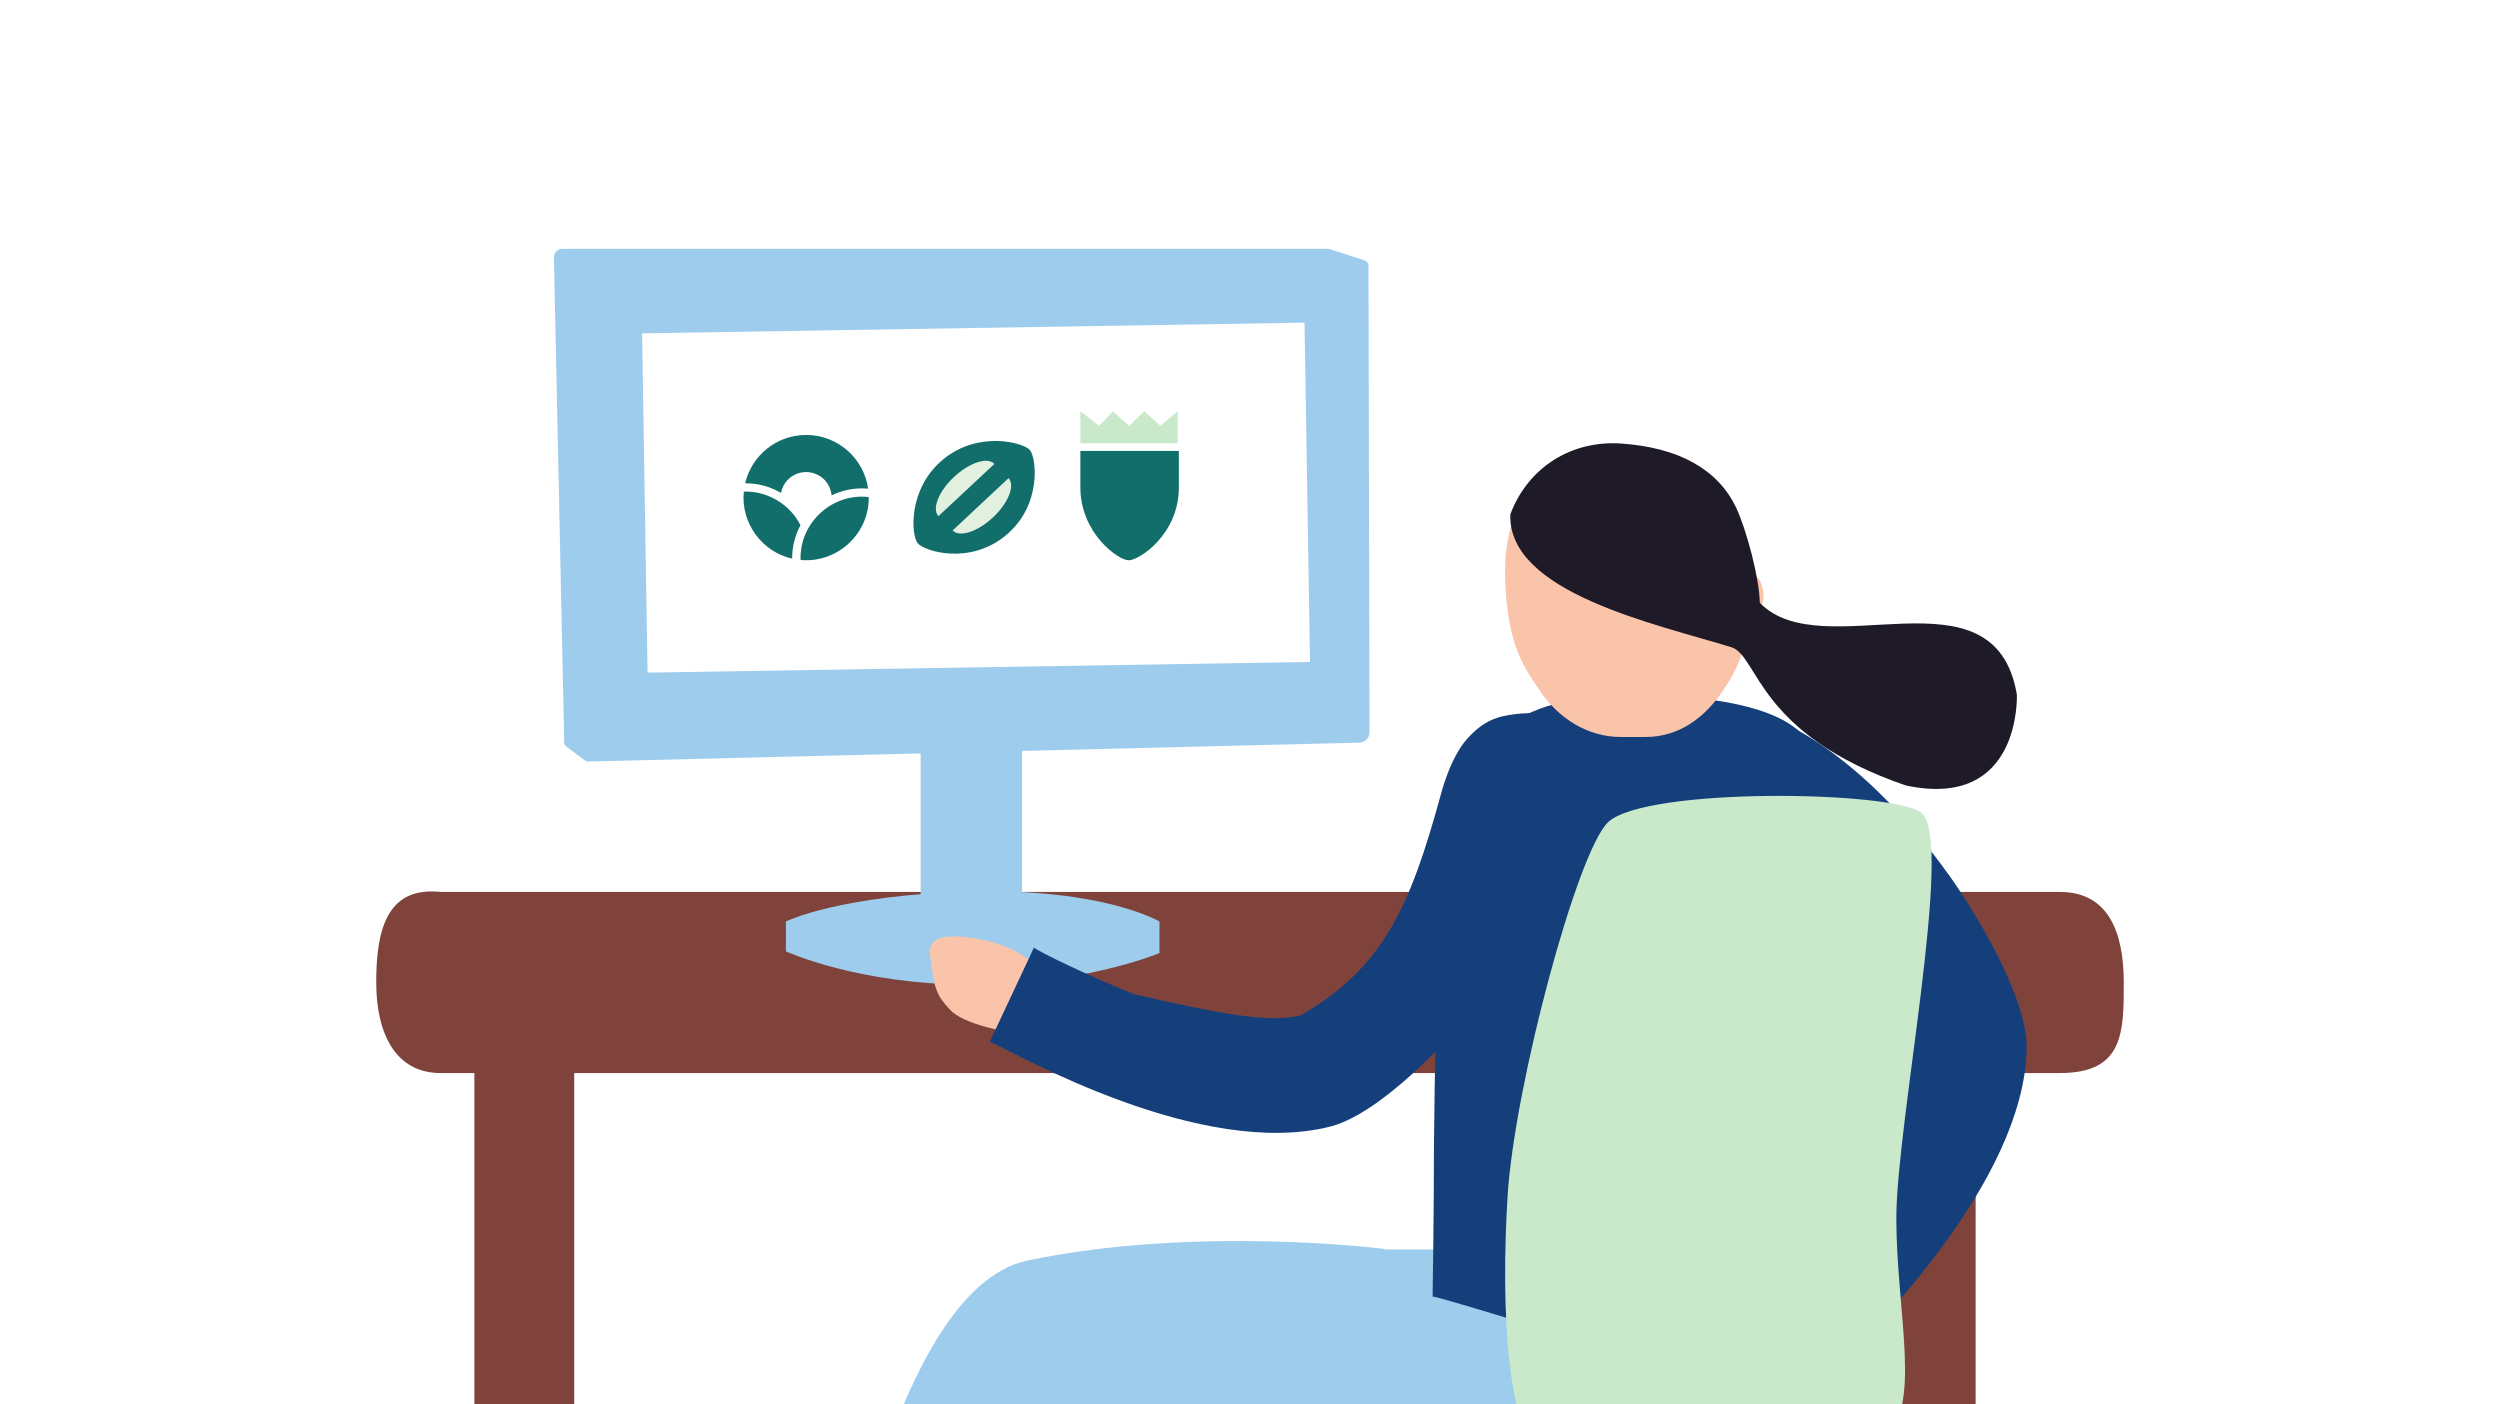 <svg width="2040" height="1146" viewBox="0 0 2040 1146" fill="none" xmlns="http://www.w3.org/2000/svg">
<rect x="0" y="0" width="2040" height="1146" fill="#808080" stroke="none"/>
<g clip-path="url(#clip0_5927_1686)">
<rect width="2040" height="1146" fill="white"/>
<path d="M1572.08 1378.67C1549.97 1378.67 1532.03 1372.48 1532.03 1350.15V938.41C1532.03 916.128 1549.97 898.044 1572.08 898.044C1594.19 898.044 1612.13 916.128 1612.13 938.41V1350.15C1612.13 1372.43 1594.19 1378.67 1572.08 1378.67Z" fill="#7F433B"/>
<path d="M1543.21 1255.38C1543.21 1211.36 1292.79 1149.06 1228.78 1147.24C1164.76 1145.41 985.349 1147.02 985.349 1199.43C985.349 1280.8 1265.59 1342.02 1309.83 1340.41C1368.63 1338.26 1543.15 1305.15 1543.15 1255.33L1543.21 1255.38Z" fill="#CAE8CA"/>
<path d="M427.825 1379.71C405.335 1379.71 387.082 1372.31 387.082 1345.61V853.419C387.082 826.783 405.335 805.166 427.825 805.166C450.315 805.166 468.568 826.783 468.568 853.419V1345.61C468.568 1372.25 450.315 1379.71 427.825 1379.71Z" fill="#7F433B"/>
<path d="M307 801.713C307 760.926 314.595 722.989 359.481 727.823H1680.92C1720.57 727.823 1733 760.926 1733 801.713C1733 842.5 1733 875.602 1680.92 875.602L359.481 875.602C322.191 875.602 307 842.5 307 801.713Z" fill="#7F433B"/>
<path d="M1459.52 1152.17C1437.03 1152.17 1418.77 1145.97 1418.77 1123.6V844.561C1418.77 822.242 1437.03 804.128 1459.52 804.128C1482.01 804.128 1500.26 822.242 1500.26 844.561V1123.6C1500.26 1145.92 1482.01 1152.17 1459.52 1152.17Z" fill="#C58F79"/>
<path d="M458.788 203H1083.51C1083.92 203 1084.39 203.067 1084.79 203.202L1113.77 212.549C1115.46 213.087 1116.6 214.701 1116.67 216.449L1117.54 597.539C1117.54 602.179 1113.84 605.945 1109.27 606.012L479.971 621.411C479.029 621.411 478.155 621.142 477.415 620.604L462.083 609.172C461.074 608.433 460.469 607.222 460.402 605.945L451.996 209.994C451.929 206.161 455.022 203 458.855 203H458.788Z" fill="#9ECCED"/>
<path d="M834.026 578.171H751.245V765.455H834.026V578.171Z" fill="#9ECCED"/>
<path d="M641.296 751.87V776.281C641.296 776.281 699.667 803.449 792.602 803.449C885.538 803.449 946.128 777.693 946.128 777.693V751.937C946.128 751.937 900.467 724.769 792.602 727.527C684.738 730.284 641.296 751.937 641.296 751.937V751.87Z" fill="#9ECCED"/>
<path d="M836.9 844.181C822.858 842.701 786.554 836.357 775.075 823.829C763.596 811.353 762.475 807.072 758.738 778.526C757.884 772.077 760.5 762.667 782.816 764.253C805.133 765.839 829.372 772.711 844 787.143C858.629 801.627 854.838 801.574 854.838 801.574L836.9 844.128V844.181Z" fill="#F9C4AA"/>
<path d="M1128.72 1019.58H1458.63C1458.63 1019.58 1544.95 1138.12 1496.6 1204.85C1468.58 1243.5 1366.93 1250.03 1286.41 1248.69C1222.52 1247.62 1159.64 1232.33 1102.26 1204.42L1017.22 1163.09C1017.22 1163.09 856.947 1060.59 1049.71 1027.76C1071.33 1024.07 1097.41 1021.29 1128.72 1019.58Z" fill="#9ECCED"/>
<path d="M660.543 1436.34C674.645 1375.73 722.12 1052.6 838.923 1028.44C978.386 999.556 1130.12 1019.2 1130.12 1019.2L1036.79 1172.15C1036.79 1172.15 926.282 1139.57 887.958 1181.17C849.634 1222.78 813.732 1473.97 813.732 1473.97L660.597 1436.34H660.543Z" fill="#9ECCED"/>
<path d="M1516.28 947.776C1516.49 991.903 1519.77 1034.47 1520.63 1053.23C1520.63 1053.23 1418.56 1104.13 1273.6 1088.97C1273.6 1088.97 1173.9 1058.01 1169.01 1058.01C1169.01 1058.01 1170.19 980.509 1170.08 936.435C1170.73 869.195 1172.07 812.006 1173.84 763.847C1175.62 715.689 1169.49 621.897 1231.62 589.755C1270.54 569.653 1281.72 570.943 1335.79 568.256C1380.02 566.482 1442.75 573.254 1468.23 596.85C1500.85 626.681 1504.72 691.018 1509.24 752.721C1512.25 822.326 1514.45 889.781 1516.22 947.722L1516.28 947.776Z" fill="#153F7B"/>
<path d="M1236.73 582.714C1221.79 584.434 1210.77 587.927 1197.39 602.655C1182.87 618.618 1175.46 649.309 1175.46 649.309C1150.84 738.639 1129.5 789.109 1061.62 828.399C1035.71 835.494 991.422 826.357 925.311 811.253C890.052 797.118 847.214 776.478 843.72 773.199L807.708 849.953C828.832 859.305 980.027 946.754 1086.5 919.02C1127.89 907.625 1183.68 847.265 1205.93 819.907C1266.99 744.927 1294.99 666.831 1293.17 609.212C1289.4 588.519 1266.29 579.22 1236.73 582.66V582.714Z" fill="#153F7B"/>
<path d="M1589.81 713.377C1533.69 634.635 1467.74 584.864 1411.31 574.867C1399.7 573.469 1378.63 588.25 1378.63 617.113C1378.63 641.085 1380.72 653.877 1389.11 668.389C1396.9 681.934 1411.79 694.35 1417.22 697.575C1496.87 744.981 1539.82 778.951 1559.76 854.79C1559.76 881.665 1539.12 921.922 1507.14 981.637C1484.19 1011.84 1446.89 1046.62 1442.86 1049.09L1509.94 1105.31C1524.56 1087.41 1652.32 964.814 1653.82 854.79C1653.82 811.899 1610.39 742.079 1589.91 713.377H1589.81Z" fill="#153F7B"/>
<path d="M1568.37 663.684C1594.39 687.179 1547.4 916.965 1547.4 994.116C1547.4 1071.27 1569.45 1151.91 1535.92 1173.58C1502.4 1195.3 1323.05 1220.41 1266.25 1196C1228.55 1179.82 1224.74 1066 1230.16 976.482C1235.57 886.965 1286.9 694.813 1312.22 670.888C1342.89 641.964 1547.88 645.136 1568.37 663.63V663.684Z" fill="#CAE8CA"/>
<path d="M1244.15 405.289C1234.42 423.134 1225.07 440.441 1229.1 488.331C1231.63 517.947 1239.15 537.404 1248.93 552.238L1255.44 562.128C1271.72 586.96 1296.34 601.365 1322.3 601.365H1342.89C1369.01 601.365 1390.83 586.799 1407.11 561.806L1409.26 558.527C1419.64 542.617 1425.98 523.429 1427.65 503.381C1433.88 499.188 1437 496.125 1438.4 491.234C1439.9 485.16 1438.72 479.946 1436.41 474.464C1435.39 471.239 1432.22 469.895 1428.61 468.982C1426.46 425.875 1409.91 386.907 1367.93 370.944C1350.36 363.849 1306.71 362.183 1288.87 368.579C1268.77 375.781 1252.75 389.487 1244.15 405.343V405.289Z" fill="#F9C4AA"/>
<path d="M1322.84 361.914C1369.65 365.139 1402.06 383.037 1416.79 414.48C1425.28 432.647 1435.82 472.529 1435.98 491.878C1487.52 544.982 1627.54 459.145 1645.76 566.75C1645.76 566.75 1649.79 661.241 1555.14 640.924C1433.18 599.053 1435.06 534.985 1412.7 528.105C1351.54 509.239 1230.12 483.655 1232.43 419.694C1247.1 380.618 1283.12 359.173 1322.84 361.914Z" fill="#1E1A28"/>
<rect x="523.955" y="271.998" width="540.614" height="276.9" transform="rotate(-0.924 523.955 271.998)" fill="white"/>
<path d="M920.992 367.961C941.594 367.961 951.397 367.961 961.955 367.961C961.955 374.208 961.955 380.144 961.955 397.691C961.955 436.273 929.466 457.203 920.992 457.203C912.518 457.203 881.575 435.113 881.575 397.691C881.575 379.967 881.575 374.208 881.575 367.961C887.784 367.961 901.101 367.961 920.992 367.961Z" fill="#116E6B"/>
<path d="M961.09 335.587V361.713H881.575V335.587L896.91 347.514L908.269 335.587L921.333 347.514L933.828 335.587L946.891 347.514L961.09 335.587Z" fill="#CAE8CA"/>
<path d="M840.473 367.316C845.623 373.53 850.499 412.211 820.795 436.832C791.09 461.453 754.243 449.797 748.835 443.272C743.427 436.748 740.688 398.828 769.499 374.947C798.311 351.065 835.322 361.102 840.473 367.316Z" fill="#116E6B"/>
<path d="M811.435 378.569C810.117 377.156 808.222 376.308 805.857 376.074C803.491 375.839 800.703 376.222 797.651 377.201C794.598 378.18 791.342 379.736 788.067 381.78C784.792 383.824 781.563 386.316 778.565 389.113C775.566 391.91 772.856 394.959 770.59 398.084C768.324 401.209 766.546 404.349 765.357 407.326C764.168 410.303 763.593 413.058 763.663 415.434C763.733 417.81 764.447 419.76 765.765 421.172L788.6 399.871L811.435 378.569Z" fill="#E2F1DF"/>
<path d="M777.374 432.816C778.693 434.226 780.59 435.072 782.956 435.303C785.321 435.534 788.109 435.147 791.16 434.164C794.211 433.181 797.465 431.62 800.737 429.572C804.009 427.523 807.234 425.027 810.229 422.225C813.224 419.424 815.929 416.372 818.191 413.243C820.453 410.115 822.227 406.972 823.411 403.993C824.595 401.015 825.167 398.259 825.094 395.883C825.021 393.508 824.304 391.559 822.984 390.148L800.179 411.482L777.374 432.816Z" fill="#E2F1DF"/>
<path d="M657.797 385.208C667.049 385.208 677.222 391.726 678.589 404.219C687.796 399.735 698.142 397.836 708.395 398.737C704.855 373.966 683.555 354.922 657.807 354.922C633.599 354.922 613.323 371.758 608.044 394.36C618.326 394.285 628.437 396.998 637.3 402.212C639.674 390.797 649.176 385.206 657.796 385.206L657.797 385.208ZM606.934 401.162C604.327 426.883 622.067 450.5 646.41 455.857V455.571C646.395 446.149 648.726 436.872 653.192 428.576C644.679 411.544 626.008 400.391 606.934 401.162ZM653.265 456.936C682.943 459.714 709.071 435.864 708.913 406.03C708.913 405.884 708.913 405.741 708.91 405.598C678.938 402.099 652.176 426.781 653.265 456.936Z" fill="#116E6B"/>
</g>
<defs>
<clipPath id="clip0_5927_1686">
<rect width="2040" height="1146" fill="white"/>
</clipPath>
</defs>
</svg>
